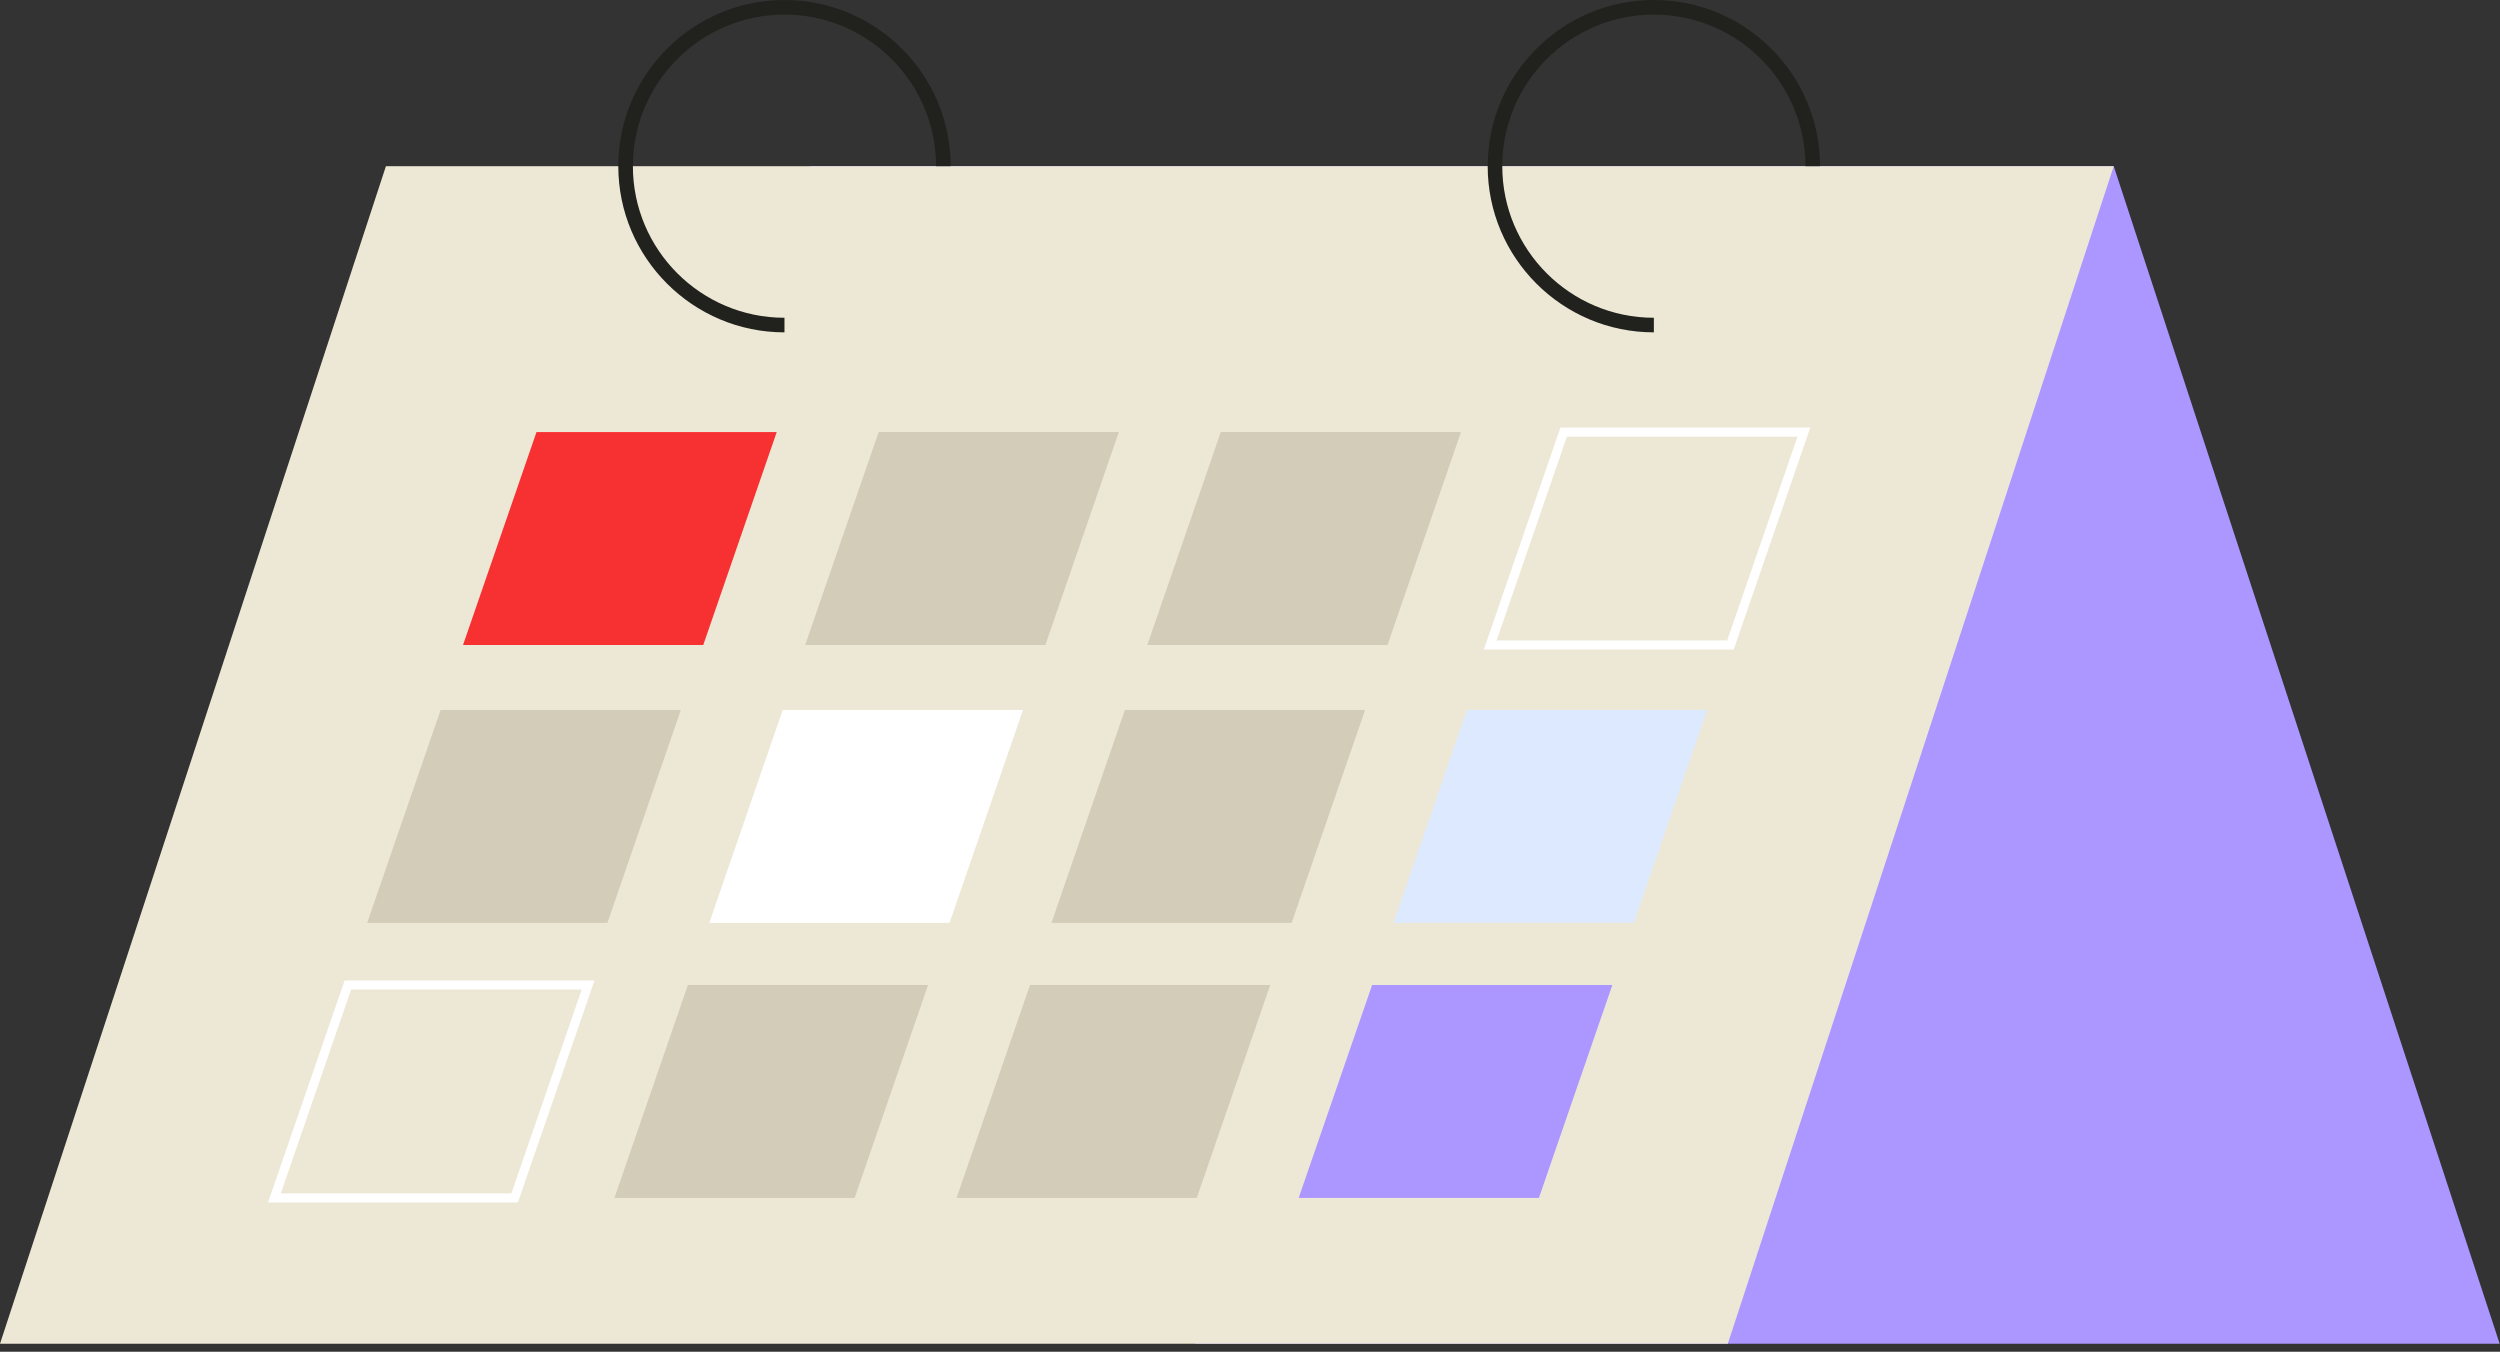<svg width="172" height="93" viewBox="0 0 172 93" fill="none" xmlns="http://www.w3.org/2000/svg">
<rect x="0" y="0" width="172" height="93" fill="#333333" stroke="none"/>
<path fill-rule="evenodd" clip-rule="evenodd" d="M55.703 11.433L82.255 92.45H171.977L145.425 11.433H55.703Z" fill="#AB97FF"/>
<path fill-rule="evenodd" clip-rule="evenodd" d="M26.552 11.433L0 92.45H118.873L145.425 11.433H26.552Z" fill="#EDE8D6"/>
<path fill-rule="evenodd" clip-rule="evenodd" d="M78.934 44.376H95.462L100.515 29.728H83.987L78.934 44.376Z" fill="#D3CCB8"/>
<path fill-rule="evenodd" clip-rule="evenodd" d="M102.965 44.064H118.832L123.67 30.041H107.803L102.965 44.064ZM119.278 44.689H102.089L107.358 29.416H124.547L119.278 44.689Z" fill="white"/>
<path fill-rule="evenodd" clip-rule="evenodd" d="M55.395 44.376H71.922L76.976 29.728H60.448L55.395 44.376Z" fill="#D3CCB8"/>
<path fill-rule="evenodd" clip-rule="evenodd" d="M31.856 44.376H48.384L53.438 29.728H36.91L31.856 44.376Z" fill="#F73132"/>
<path fill-rule="evenodd" clip-rule="evenodd" d="M95.877 63.492H112.405L117.458 48.844H100.93L95.877 63.492Z" fill="#DCE9FF"/>
<path fill-rule="evenodd" clip-rule="evenodd" d="M72.339 63.492H88.867L93.92 48.844H77.392L72.339 63.492Z" fill="#D3CCB8"/>
<path fill-rule="evenodd" clip-rule="evenodd" d="M48.8 63.492H65.328L70.381 48.844H53.853L48.8 63.492Z" fill="white"/>
<path fill-rule="evenodd" clip-rule="evenodd" d="M25.262 63.492H41.79L46.843 48.844H30.315L25.262 63.492Z" fill="#D3CCB8"/>
<path fill-rule="evenodd" clip-rule="evenodd" d="M89.349 82.416H105.877L110.93 67.768H94.402L89.349 82.416Z" fill="#AB97FF"/>
<path fill-rule="evenodd" clip-rule="evenodd" d="M65.811 82.416H82.339L87.392 67.768H70.864L65.811 82.416Z" fill="#D3CCB8"/>
<path fill-rule="evenodd" clip-rule="evenodd" d="M42.273 82.416H58.8L63.854 67.768H47.325L42.273 82.416Z" fill="#D3CCB8"/>
<path fill-rule="evenodd" clip-rule="evenodd" d="M19.319 82.104H35.186L40.023 68.081H24.156L19.319 82.104ZM35.631 82.729H18.442L23.711 67.456H40.9L35.631 82.729Z" fill="white"/>
<path fill-rule="evenodd" clip-rule="evenodd" d="M113.786 22.866C107.481 22.866 102.353 17.737 102.353 11.433C102.353 5.129 107.481 0 113.786 0C120.09 0 125.219 5.129 125.219 11.433H124.215C124.215 5.683 119.536 1.004 113.786 1.004C108.035 1.004 103.357 5.683 103.357 11.433C103.357 17.184 108.035 21.862 113.786 21.862V22.866Z" fill="#21211D"/>
<path fill-rule="evenodd" clip-rule="evenodd" d="M53.972 22.866C47.668 22.866 42.539 17.737 42.539 11.433C42.539 5.129 47.668 0 53.972 0C60.276 0 65.405 5.129 65.405 11.433H64.401C64.401 5.683 59.723 1.004 53.972 1.004C48.222 1.004 43.543 5.683 43.543 11.433C43.543 17.184 48.222 21.862 53.972 21.862V22.866Z" fill="#21211D"/>
</svg>

